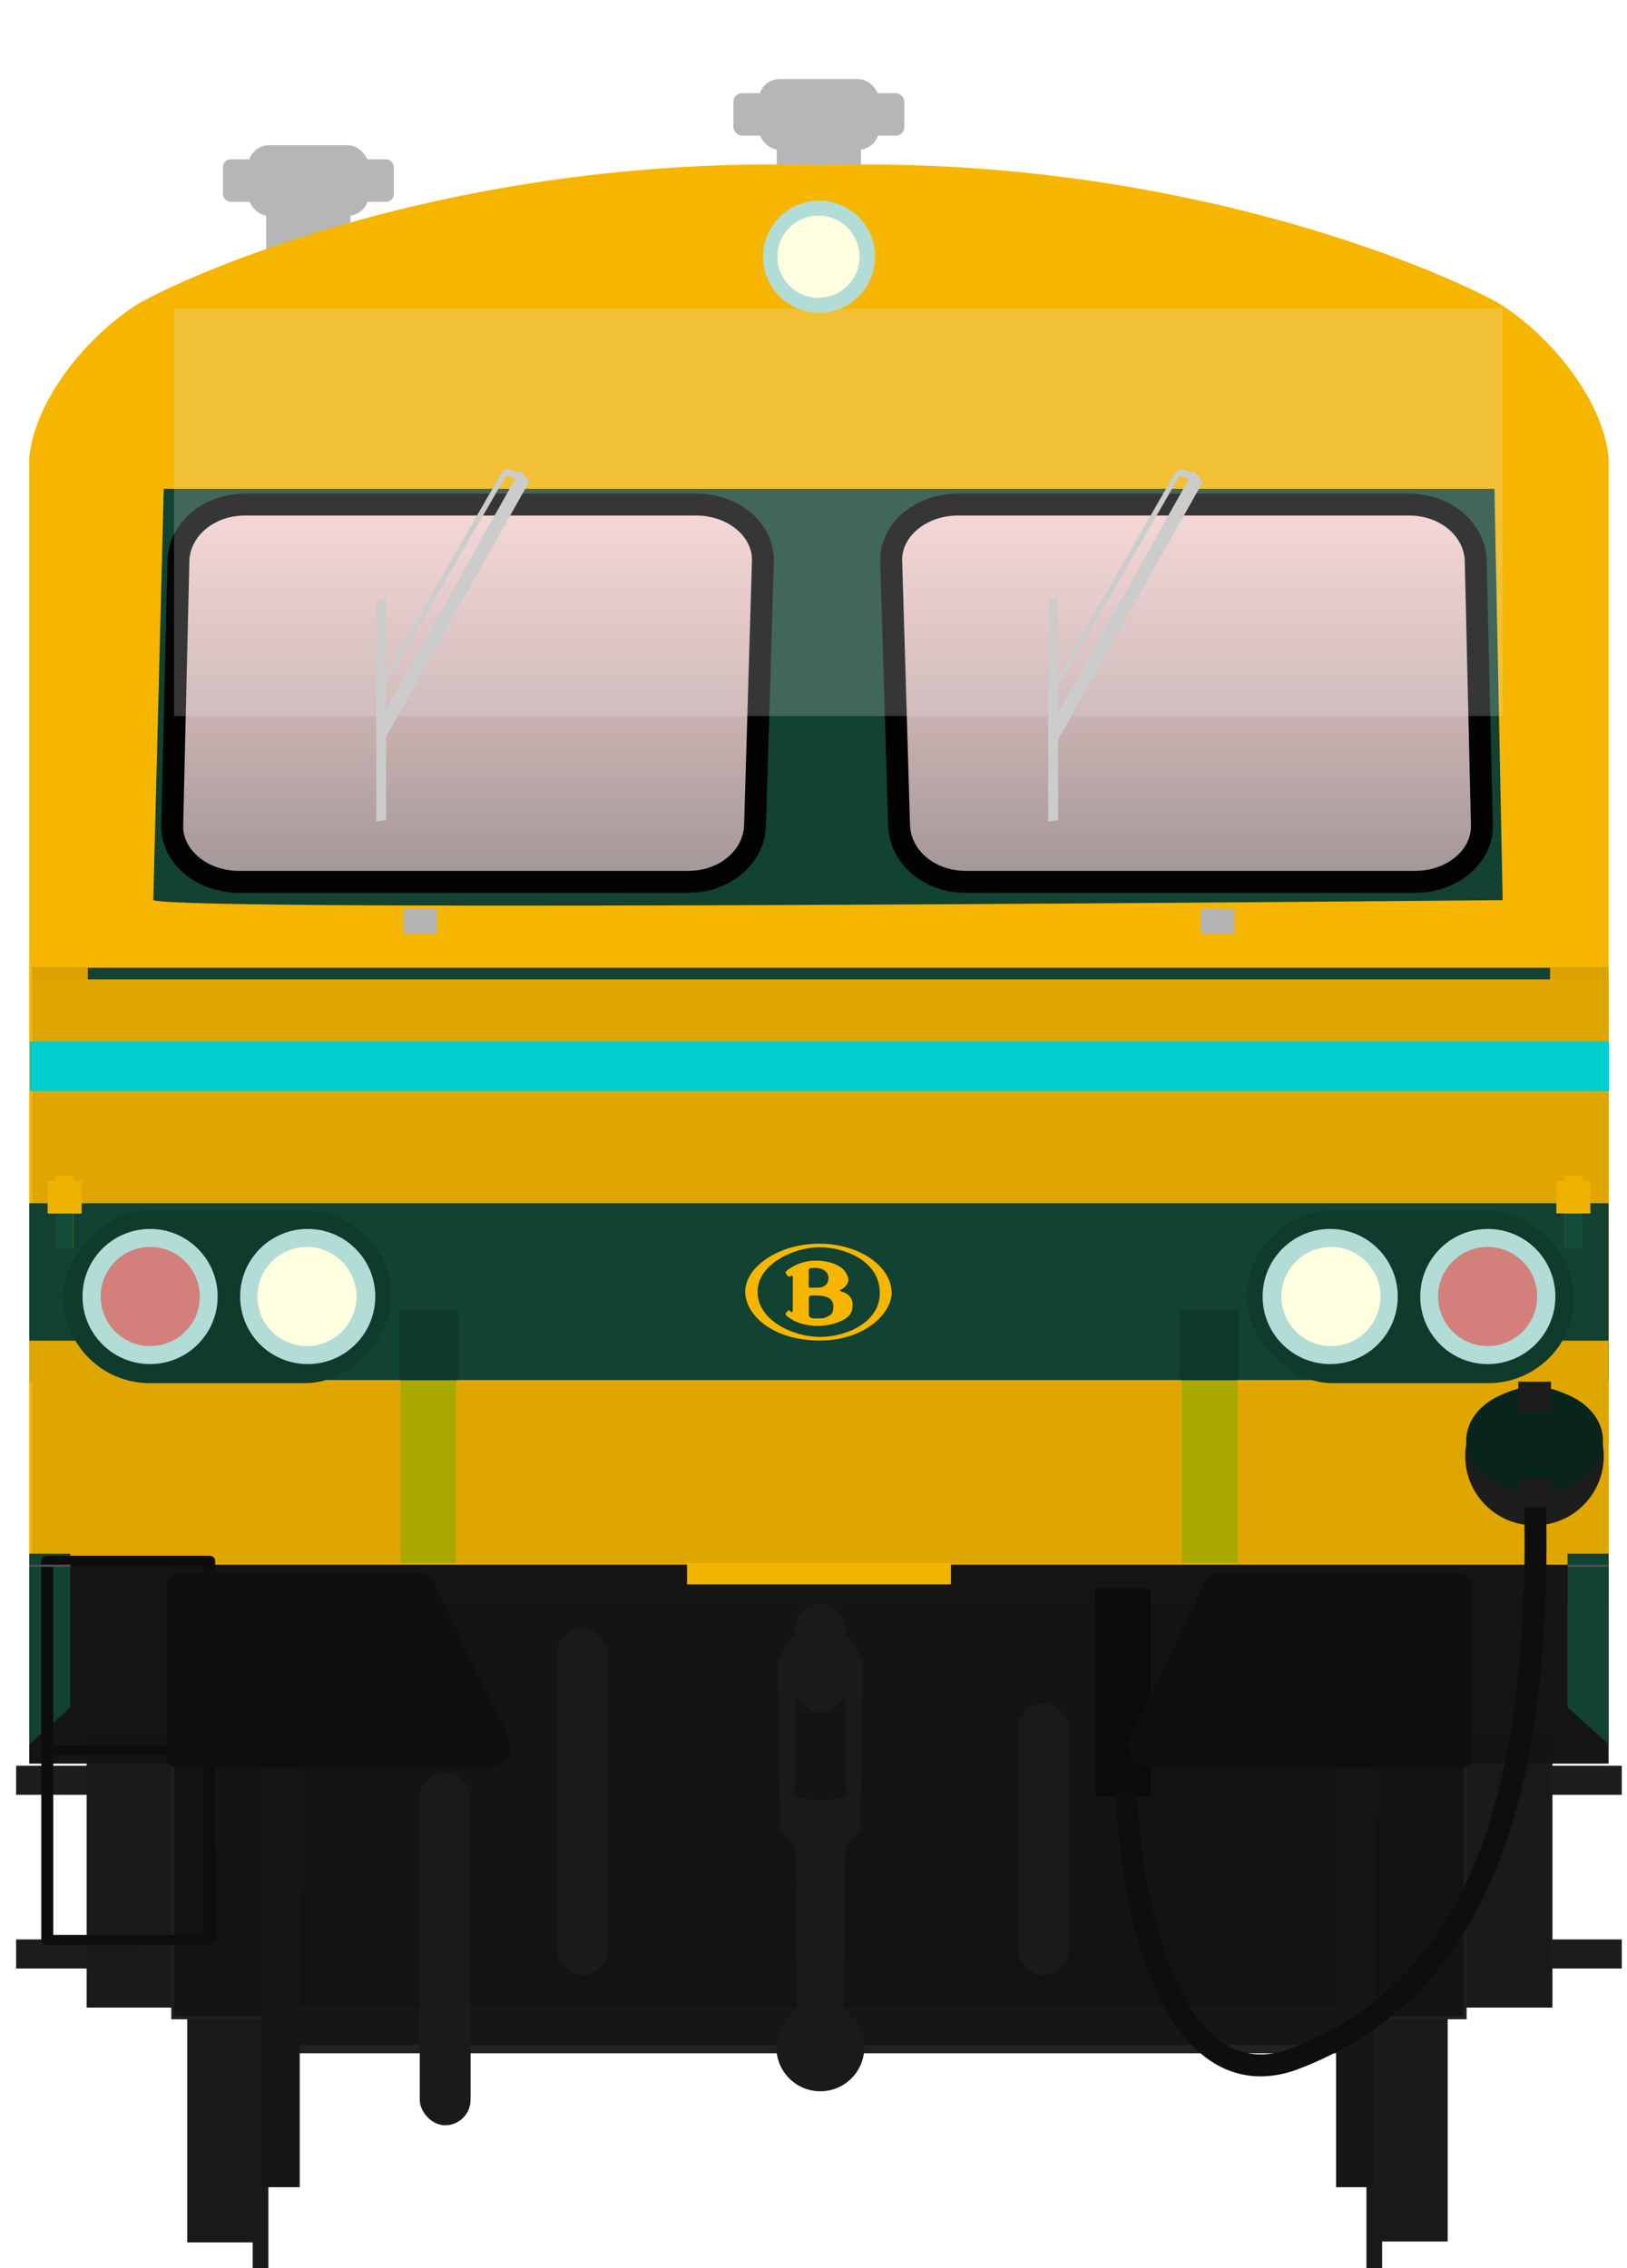 <?xml version="1.0" encoding="utf-8" standalone="no"?>
<!DOCTYPE svg PUBLIC "-//W3C//DTD SVG 1.1//EN" "http://www.w3.org/Graphics/SVG/1.1/DTD/svg11.dtd">
<svg version="1.1" width="287" height="400" xmlns="http://www.w3.org/2000/svg" xmlns:xlink="http://www.w3.org/1999/xlink">
<defs>
<linearGradient id="linearGradient4798" x1="61.277" x2="169.78" y1="317.29" y2="316.65" gradientUnits="userSpaceOnUse"><stop stop-color="#ffd5d5" offset="0"/><stop stop-color="#808080" offset="1"/></linearGradient>
<linearGradient id="linearGradient1300" x1="98.522" x2="98.522" y1="138.63" y2="163.25" gradientTransform="matrix(1.197,0,0,1.017,-18.904,-5.531)" gradientUnits="userSpaceOnUse" xlink:href="#linearGradient4798"/>
<linearGradient id="linearGradient1300-9" x1="98.522" x2="98.522" y1="138.63" y2="163.25" gradientTransform="matrix(-1.197,0,0,1.017,251.26,-5.531)" gradientUnits="userSpaceOnUse" xlink:href="#linearGradient4798"/>
<filter id="filter1899" x="-.131" y="-.755" width="1.262" height="2.511" color-interpolation-filters="sRGB"><feGaussianBlur stdDeviation="14.164"/></filter>
</defs>
<g transform="matrix(3.655 0 0 3.655 -278.74 -406.89)">
<g transform="translate(.431)" fill="#1d1d1d">
<rect x="76.61" y="196.52" width="5.987" height="1.403"/>
<rect x="76.61" y="204.9" width="5.987" height="1.403"/>
<g transform="translate(71.505)">
<rect x="76.61" y="196.52" width="5.987" height="1.403"/>
<rect x="76.61" y="204.9" width="5.987" height="1.403"/>
</g>
</g>
<g fill-opacity=".996">
<g fill="#b6b6b6">
<rect x="88.232" y="118.33" width="5.828" height="3.414" ry="1.024"/>
<rect x="111.66" y="115.82" width="8.247" height="2.049" ry=".41"/>
<rect x="112.87" y="115.14" width="5.828" height="3.414" ry="1.024"/>
<rect x="89.111" y="120.38" width="4.069" height="4.992" ry="0"/>
<rect x="113.75" y="116.78" width="4.069" height="4.992" ry="0"/>
<rect x="87.022" y="119.01" width="8.247" height="2.049" ry=".363"/>
</g>
<rect x="88.841" y="202.57" width="53.892" height="7.825" fill="#222"/>
<g transform="matrix(1.026,0,0,1.432,-3.886,-95.382)" fill="#1a1a1a">
<rect x="82.194" y="202.77" width="4.944" height="9.221"/>
<rect x="146.2" y="202.77" width="4.944" height="9.221"/>
</g>
</g>
<g transform="matrix(.271 0 0 .281 66.343 31.877)" fill="#1a1a1a">
<g transform="matrix(1,0,0,1.694,-1.67,-458.94)">
<rect x="71.611" y="624.95" width="13.436" height="40.166" stroke-width="1.066"/>
<rect x="83.278" y="622.16" width="2.796" height="45.745" stroke-width="1.619"/>
</g>
<rect transform="scale(-1,1)" x="-294.42" y="599.58" width="13.436" height="68.031" stroke-width="1.387"/>
<rect transform="scale(-1,1)" x="-282.75" y="594.85" width="2.796" height="77.48" stroke-width="2.107"/>
</g>
<rect x="84.605" y="188.56" width="62.364" height="20.117" fill="#141414" fill-opacity=".996" stroke="#1f1f1f" stroke-linecap="round" stroke-width=".152"/>
<g transform="matrix(.959 0 0 .826 4.702 37.018)" fill="#161616">
<rect x="89.137" y="207.14" width="53.295" height="2.268"/>
<rect x="87.814" y="191.64" width="1.89" height="26.08"/>
<rect x="141.86" y="191.64" width="1.89" height="26.08"/>
</g>
<path d="m113.28 119.26c-17.56 0.057-29.893 6.293-30.632 6.907-2.472 1.669-4.709 4.61-4.973 7.214h-5.16e-4v55.326h76.222v-55.326h-5.2e-4c-0.265-2.603-2.501-5.545-4.973-7.214-0.774-0.642-14.255-7.446-33.137-6.872 0 0-1.682-0.037-2.505-0.035z" fill="#f6b600"/>
<path transform="matrix(.265 0 0 .265 77.041 115.14)" d="m26.887 74.604-1.908 74.885c5.351 2.268 245.75 0 245.75 0l-1.498-74.885z" fill="#114232" style="paint-order:stroke fill markers"/>
<rect x="77.824" y="157.99" width="76.072" height="28.83" fill="#e0a600" style="paint-order:stroke fill markers"/>
<rect x="77.674" y="186.82" width="76.222" height="9.598" fill="#151515" fill-opacity=".996"/>
<path d="m77.674 186.29h1.984v7.407l-1.984 1.795z" fill="#114232"/>
<rect x="129.13" y="187.98" width="2.673" height="10.023" ry="0" fill="#0b0b0b"/>
<g transform="matrix(1.185 0 0 .998 -14.498 .062)" fill="none" stroke="#0d0d0d" stroke-width=".487">
<path d="m78.516 186.94v18.335h6.595v-18.335z" stroke-linejoin="round"/>
<path d="m78.506 196.1h6.614"/>
</g>
<g transform="matrix(.265 0 0 .265 72.343 40.393)" fill="#1a1a1a">
<rect x="116.25" y="564.15" width="9.25" height="63.139" ry="4.625"/>
<rect x="200.18" y="577.79" width="9.25" height="49.502" ry="4.625"/>
<g fill="#1a1a1a">
<rect x="91.236" y="590.47" width="9.25" height="64.149" ry="4.625"/>
<path d="m164.16 565.94v2e-3h-5.492l-2.273 4.293 0.504 31.062 2.779 2.273 0.25 30.095a8 8 0 0 0-3.736 6.764 8 8 0 0 0 8 8 8 8 0 0 0 8-8 8 8 0 0 0-3.736-6.758l0.25-30.103 2.777-2.273 0.506-31.062-2.273-4.293h-5.555zm0.049 10.61 4.496 0.25 0.252 18.182-4.776 0.504-4.758-0.502 0.254-18.182 4.531-0.252z"/>
<rect x="159.56" y="559.68" width="9.25" height="19.751" ry="4.625"/>
</g>
</g>
<path d="m153.9 186.29h-1.984v7.407l1.984 1.795z" fill="#114232"/>
<g transform="matrix(1.026,0,0,1.062,-4.67,-13.626)" fill="#090909">
<g transform="translate(1.735,-6.35)">
<path d="m85.723 195.47h11.109c0.385 0 0.574 0.151 0.685 0.343l3.205 6.403c0.838 1.245 0.367 2.053-0.682 2.122h-14.385c-0.677 0-0.686-0.458-0.686-0.709v-7.358c0-0.298 0.046-0.801 0.754-0.801z" fill="#0f0f0f"/>
</g>
<g transform="matrix(-1,0,0,1,233.12,-6.35)">
<path d="m85.723 195.47h11.109c0.385 0 0.574 0.151 0.685 0.343l3.205 6.403c0.838 1.245 0.367 2.053-0.682 2.122h-14.385c-0.677 0-0.686-0.458-0.686-0.709v-7.358c0-0.298 0.046-0.801 0.754-0.801z" fill="#0f0f0f"/>
</g>
</g>
<circle cx="150.32" cy="181.58" r="3.344" fill="#1d1d1d"/>
<g fill="none" stroke="#4e4e4e" stroke-width=".106">
<path d="m77.674 186.87h1.984"/>
<path d="m151.92 186.87h1.98"/>
</g>
<rect x="77.676" y="169.38" width="76.222" height="8.529" ry="0" fill="#114232" style="paint-order:stroke fill markers"/>
<rect x="77.695" y="161.58" width="76.222" height="2.387" ry="0" fill="#00cdcd" style="paint-order:stroke fill markers"/>
<g transform="translate(.004 -.331)" fill="#e0a600">
<rect x="146.65" y="176.34" width="7.239" height="2.017" style="paint-order:stroke fill markers"/>
<rect x="77.674" y="176.34" width="7.239" height="2.017" style="paint-order:stroke fill markers"/>
</g>
<g transform="translate(.03)">
<g transform="matrix(.265 0 0 .265 81.804 108.11)">
<g transform="translate(4.186,-30.2)">
<rect x="201.83" y="262.77" width="59.691" height="31.396" ry="15.698" fill="#0f3b2d" style="paint-order:stroke fill markers"/>
<g transform="matrix(-.896 0 0 .896 325.29 -163.34)">
<circle cx="88.768" cy="493" r="13.732" fill="#b2dcd6"/>
<circle cx="120.81" cy="493" r="13.732" fill="#b2dcd6"/>
<circle cx="120.65" cy="493" r="10.07" fill="#ffffe0"/>
<circle cx="88.8" cy="493" r="10.07" fill="#f00" fill-opacity=".422"/>
</g>
</g>
</g>
<g transform="matrix(-.265 0 0 .265 149.71 108.11)">
<g transform="translate(4.186,-30.2)">
<rect x="201.83" y="262.77" width="59.691" height="31.396" ry="15.698" fill="#0f3b2d" style="paint-order:stroke fill markers"/>
<g transform="matrix(-.896 0 0 .896 325.29 -163.34)">
<circle cx="88.768" cy="493" r="13.732" fill="#b2dcd6"/>
<circle cx="120.81" cy="493" r="13.732" fill="#b2dcd6"/>
<circle cx="120.65" cy="493" r="10.07" fill="#ffffe0"/>
<circle cx="88.8" cy="493" r="10.07" fill="#f00" fill-opacity=".422"/>
</g>
</g>
</g>
</g>
<g stroke="#030303" stroke-linecap="round" stroke-width="1.058">
<path d="m88.087 135.67h21.78c1.781 0 3.26 1.218 3.215 2.73l-0.379 12.742c-0.045 1.512-1.434 2.73-3.215 2.73h-21.698c-1.781 0-3.25-1.218-3.215-2.73l0.297-12.742c0.035-1.512 1.434-2.73 3.215-2.73z" fill="url(#linearGradient1300)" style="paint-order:stroke fill markers"/>
<path d="m144.27 135.67h-21.78c-1.781 0-3.26 1.218-3.215 2.73l0.379 12.742c0.045 1.512 1.434 2.73 3.215 2.73h21.698c1.781 0 3.25-1.218 3.215-2.73l-0.297-12.742c-0.035-1.512-1.434-2.73-3.215-2.73z" fill="url(#linearGradient1300-9)" style="paint-order:stroke fill markers"/>
</g>
<rect x="77.824" y="157.99" width="75.968" height=".559" fill="#daa100" style="paint-order:stroke fill markers"/>
<g transform="translate(5.657,2.661)">
<g transform="translate(-.865)" fill="#b3b3b3">
<rect transform="scale(-1)" x="-92.571" y="-153.7" width="1.632" height="1.179"/>
<rect transform="scale(-1)" x="-131.05" y="-153.7" width="1.632" height="1.179"/>
</g>
<rect x="74.845" y="155.36" width="70.569" height=".556" fill="#114232" style="paint-order:stroke fill markers"/>
</g>
<rect transform="matrix(.247 0 0 .437 80.534 74.763)" x="16.726" y="117.71" width="259.59" height="45.006" fill="#e2e2e2" fill-opacity=".232" filter="url(#filter1899)"/>
<g transform="matrix(.041 0 0 .043 112.73 171.35)" fill="#f6b600" stroke-width=".626">
<path transform="matrix(1.596 0 0 1.598 -12.34 -.74)" d="m54.621 0.178c-30.187 0-54.547 16.514-54.547 33.638 2.19e-4 16.434 20.349 34.26 54.547 34.36 33.095 0.2 53.449-18.827 53.449-33.559-0.1-18.326-23.563-34.439-53.449-34.439zm0.199 2.502c17.952 0 44.528 9.214 44.518 32.248 0 20.329-24.459 30.744-44.115 30.744-19.657 0-46.043-11.517-46.043-31.746 0.11-19.739 27.288-31.246 45.64-31.246z"/>
<path transform="matrix(1.596 0 0 1.598 -12.34 -.74)" d="m51.803 12.084c-11.924 0-19.447 5.919-20.75 6.82-1.404 0.902-1.405 1.391-0.803 2.393 0.501 0.911 0.502 1.012 1.395 1.713 0.902 0.701 1.805-1e-3 2.607-0.301 0.913-0.31 0.912 0.691 0.912 0.691v23.844c0 1.202-1.103 1.002-1.103 1.002s-0.602-0.601-1.204-1.002c-0.501-0.4-0.801-0.299-1.302 0.102l-1.305 1.3c-0.802 0.892-0.302 1.292 0.1 1.903 0.401 0.591 2.107 1.802 5.617 3.695 3.51 1.903 11.031 3.707 17.349 3.707 6.319 0 12.346-1.303 17.25-3.406 4.814-2.103 8.725-4.516 8.725-11.416 0-7.02-6.117-8.623-8.123-9.324-1.916-0.691-1.114-0.992-0.111-1.493 1.013-0.49 5.014-3.102 5.125-6.507 0-3.305-3.008-7.111-4.713-8.412-1.705-1.202-7.732-5.309-19.666-5.309zm-1.543 5.129c1.636-0.03 3.047 0.088 3.047 0.088s8.132 0.401 8.132 7.111c0 6.61-7.019 6.609-7.019 6.609s-5.316 0.1-6.318 0.1c-1.414 0-1.204-0.801-1.204-0.801v-11.617s-0.109-1.202 1.696-1.402c0.551-0.053 1.12-0.078 1.666-0.088zm1.465 19.375c0.46 5e-3 0.956 0.016 1.482 0.041 7.622 0.1 11.834 2.404 11.834 7.512 0 5.207-1.396 5.708-4.404 7.31-3.109 1.602-6.118 1.201-9.828 1.201-3.811 0-3.811-2.402-3.811-2.402v-12.018s-0.099-1.503 1.596-1.603c0.677 0 1.749-0.055 3.131-0.041z"/>
</g>
<g transform="translate(.173)" fill="#a8a800">
<rect x="95.408" y="174.65" width="2.685" height="12.083" style="paint-order:stroke fill markers"/>
<rect x="133.13" y="174.65" width="2.685" height="12.083" style="paint-order:stroke fill markers"/>
</g>
<g transform="translate(.024)" fill="#0e382a">
<rect x="95.525" y="174.55" width="2.824" height="3.369" style="paint-order:stroke fill markers"/>
<rect x="133.18" y="174.55" width="2.824" height="3.369" style="paint-order:stroke fill markers"/>
</g>
<rect x="109.42" y="186.74" width="12.737" height="1.028" fill="#f3b400" style="paint-order:stroke fill markers"/>
</g>
<path d="m270.77 264.7c1.524 61.198-15.213 88.121-42.732 98.487-17.252 6.152-27.567-15.472-29.446-47.027" fill="none" stroke="#0e0e0e" stroke-width="3.868"/>
<ellipse cx="270.7" cy="254.04" rx="12.062" ry="9.224" fill="#09241b" stroke-width="4.314"/>
<rect x="269.23" y="262.08" width="2.952" height="2.331" fill="#090909" stroke="#1c1c1c" stroke-linecap="round" stroke-width="2.82"/>
<rect x="269.23" y="245.08" width="2.952" height="2.331" fill="#343434" stroke="#1c1c1c" stroke-linecap="round" stroke-width="2.82"/>
<g transform="matrix(3.034 0 0 3.034 22.287 11.335)" stroke-width=".237">
<circle cx="40.278" cy="11.187" r="3.257" fill="#b2dcd6"/>
<circle cx="40.24" cy="11.187" r="2.388" fill="#ffffe0"/>
</g>
<g stroke-width="3.655">
<rect x="9.87" y="207.39" width="3.067" height="12.678" fill="#f0b200" style="paint-order:stroke fill markers"/>
<rect x="8.405" y="208.31" width="6" height="5.711" fill="#f0b200" style="paint-order:stroke fill markers"/>
<rect x="9.863" y="214.01" width="3.075" height="6.072" fill="#144d3b" style="paint-order:stroke fill markers"/>
</g>
<g transform="matrix(3.655 0 0 3.655 -14.636 -406.89)" fill="#f0b200">
<rect x="79.518" y="168.06" width=".839" height="3.469" style="paint-order:stroke fill markers"/>
<rect x="79.117" y="168.31" width="1.642" height="1.562" style="paint-order:stroke fill markers"/>
</g>
<rect x="276" y="214.01" width="3.075" height="6.072" fill="#144d3b" stroke-width="3.655" style="paint-order:stroke fill markers"/>
<g transform="matrix(3.655 0 0 3.655 -278.74 -406.89)" fill="#ccc">
<g transform="translate(77.04,-77.838)">
<path d="m24.769 212.39-7.227 12.88 0.023-1.351s6.758-12.105 6.756-12.054z" stroke-width=".368"/>
<rect transform="matrix(0 -1 -.988 .157 0 0)" x="-231.56" y="-18.075" width="10.706" height=".48" stroke-width=".178"/>
<g transform="matrix(-.886 0 0 -1.266 45.456 269.24)" stroke="#ccc">
<path d="m24.658 45.274 6.962-8.446" stroke-width=".254px"/>
<path d="m24.658 45.274-0.787-0.178" stroke-width=".265px"/>
</g>
</g>
<g transform="matrix(-.886 0 0 -1.266 155 191.41)">
<path transform="translate(.202 1.587)" d="m23.145 43.31 8.156-10.171-0.026 1.067s-7.627 9.559-7.625 9.519z" stroke-width=".347"/>
<rect transform="matrix(-.001 1 .994 -.11 0 0)" x="35.464" y="31.457" width="8.454" height=".538" stroke-width=".168"/>
<path d="m24.658 45.274 6.962-8.446" stroke="#ccc" stroke-width=".254px"/>
<path d="m24.658 45.274-0.787-0.178" stroke="#ccc" stroke-width=".265px"/>
</g>
</g>
</svg>
